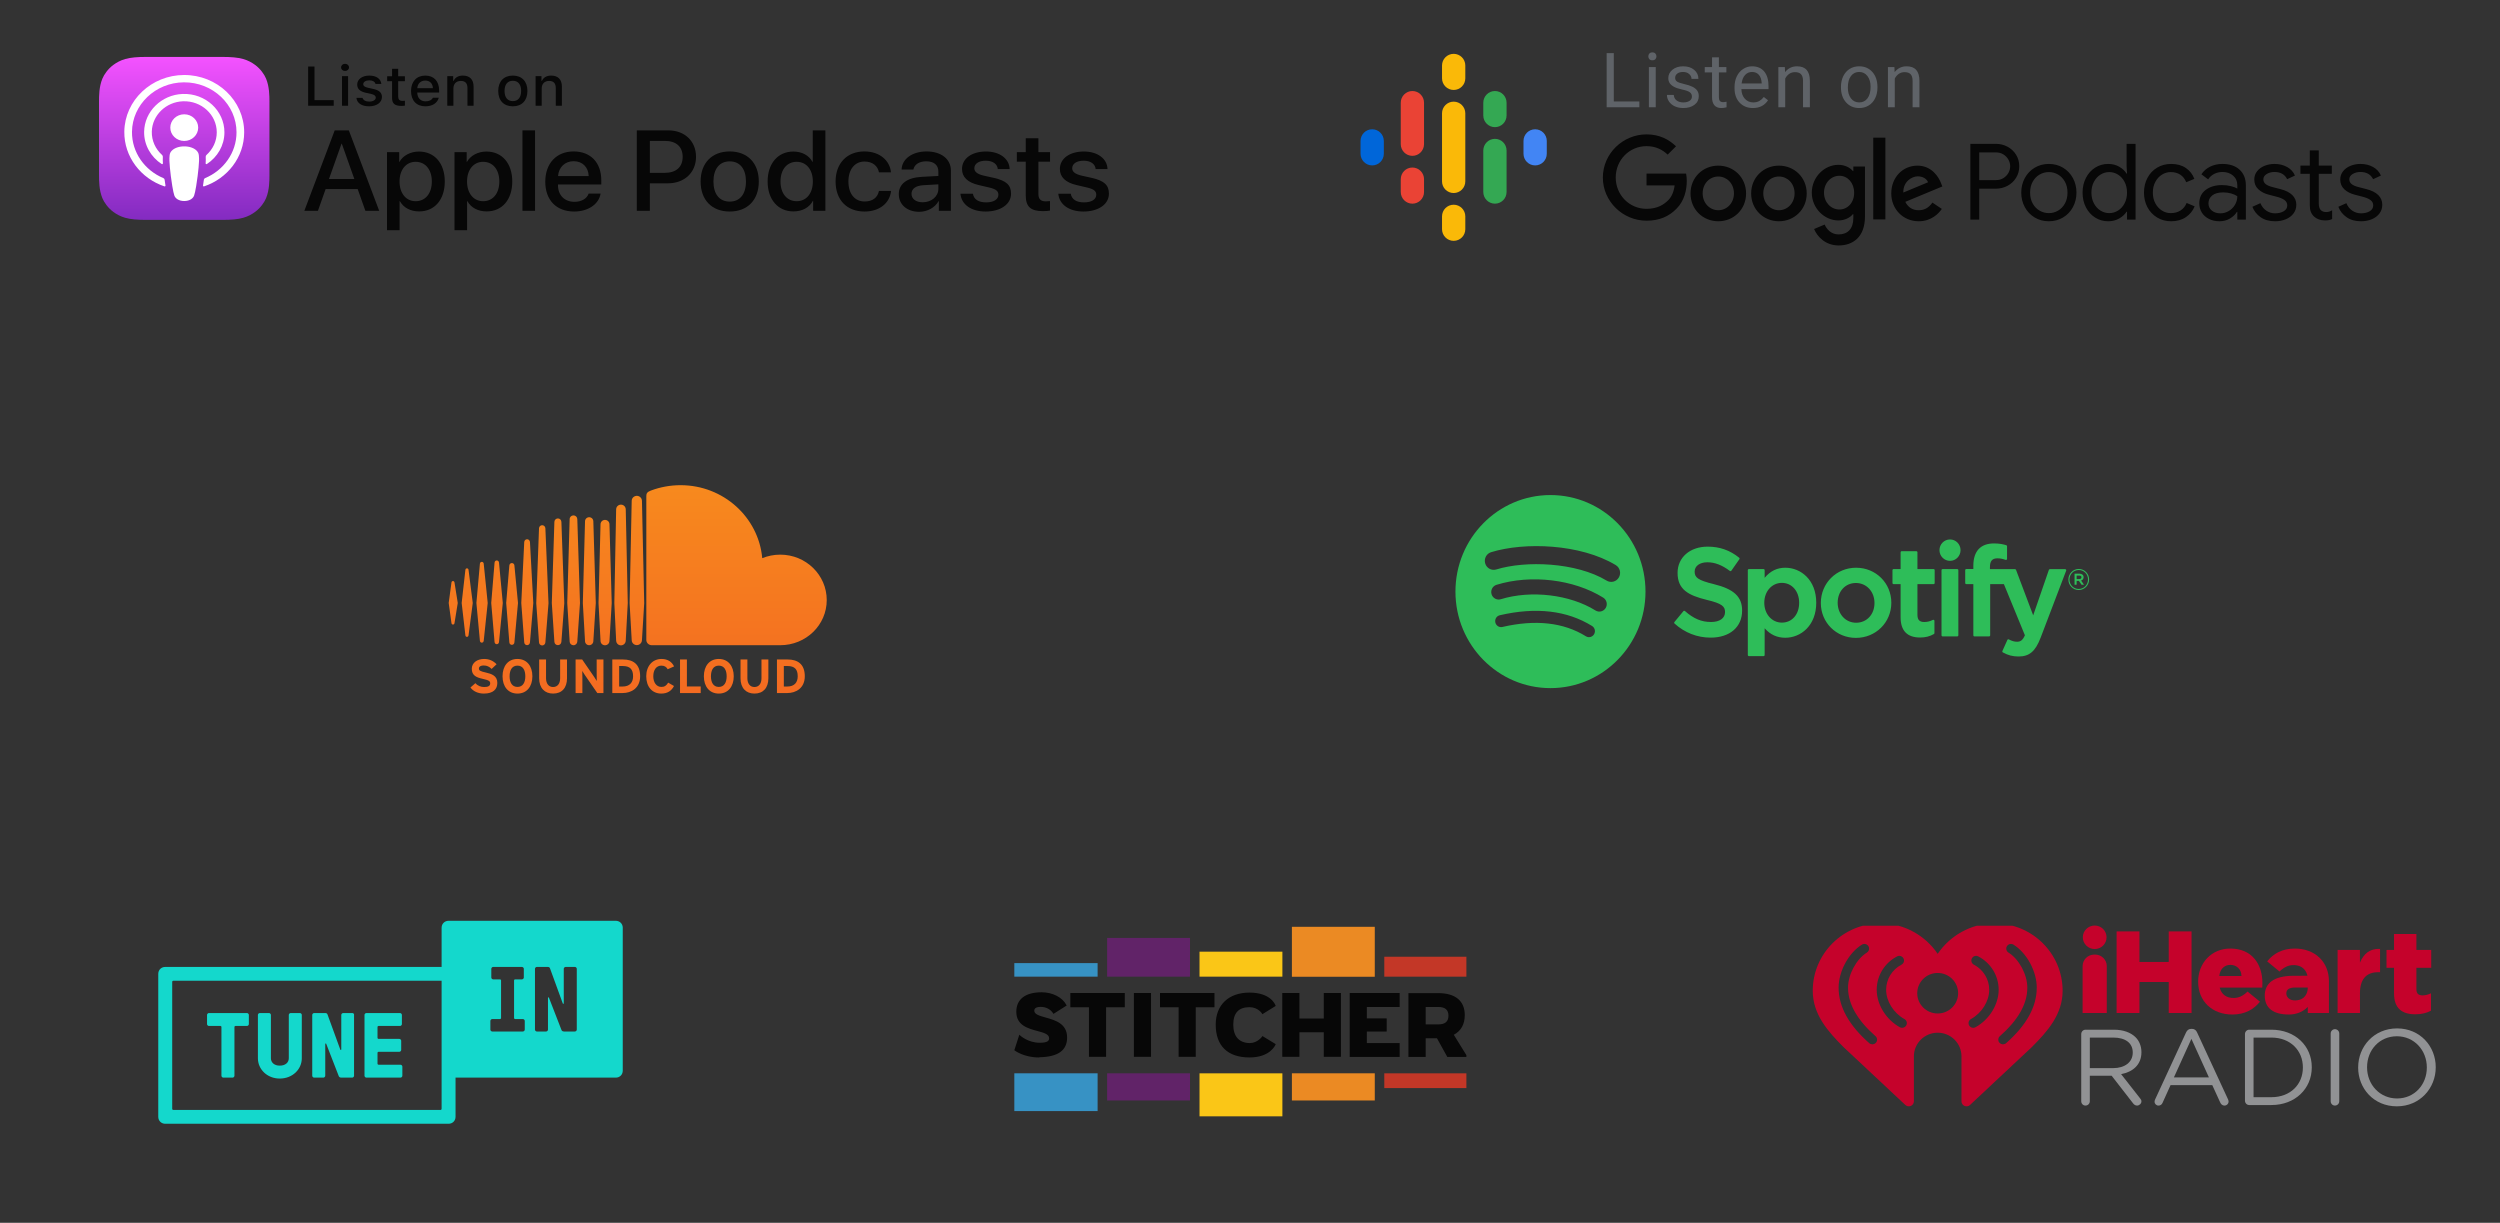 <svg xmlns="http://www.w3.org/2000/svg" width="505" height="247" viewBox="0 0 505 247" fill="none"><rect x="0" y="0" width="505" height="247" fill="#333333" stroke="none"/><g clip-path="url(#clip0_1211_182033)"><path d="M67.411 21.36H62.245V13.44H63.53V20.229H67.411V21.36Z" fill="black" fill-opacity="0.87"></path><path d="M68.901 13.615C68.901 13.204 69.24 12.891 69.698 12.891C70.158 12.891 70.498 13.204 70.498 13.615C70.498 14.021 70.158 14.334 69.698 14.334C69.24 14.334 68.901 14.021 68.901 13.615ZM69.085 15.383H70.313V21.361H69.085V15.383Z" fill="black" fill-opacity="0.87"></path><path d="M74.585 15.268C75.992 15.268 76.911 15.893 77.031 16.948H75.849C75.734 16.508 75.286 16.228 74.585 16.228C73.897 16.228 73.374 16.541 73.374 17.008C73.374 17.364 73.689 17.589 74.367 17.737L75.406 17.968C76.594 18.232 77.151 18.72 77.151 19.598C77.151 20.724 76.054 21.475 74.562 21.475C73.075 21.475 72.105 20.834 71.997 19.773H73.23C73.385 20.235 73.844 20.521 74.591 20.521C75.361 20.521 75.906 20.191 75.906 19.713C75.906 19.357 75.613 19.126 74.987 18.984L73.896 18.742C72.707 18.473 72.157 17.962 72.157 17.073C72.157 16.014 73.172 15.268 74.585 15.268Z" fill="black" fill-opacity="0.87"></path><path d="M80.433 13.896V15.41H81.788V16.404H80.433V19.478C80.433 20.104 80.703 20.379 81.316 20.379C81.506 20.379 81.615 20.368 81.788 20.352V21.334C81.586 21.367 81.356 21.394 81.116 21.394C79.743 21.394 79.198 20.933 79.198 19.781V16.404H78.206V15.41H79.198V13.896H80.433Z" fill="black" fill-opacity="0.87"></path><path d="M88.629 19.747C88.347 20.817 87.349 21.475 85.919 21.475C84.127 21.475 83.03 20.301 83.03 18.391C83.03 16.48 84.15 15.268 85.912 15.268C87.652 15.268 88.703 16.403 88.703 18.281V18.693H84.287V18.759C84.328 19.807 84.965 20.471 85.952 20.471C86.699 20.471 87.21 20.213 87.439 19.747H88.629V19.747ZM84.287 17.82H87.446C87.417 16.881 86.819 16.272 85.907 16.272C84.994 16.272 84.357 16.886 84.287 17.82Z" fill="black" fill-opacity="0.87"></path><path d="M90.352 15.383H91.541V16.332H91.633C91.937 15.668 92.557 15.268 93.499 15.268C94.893 15.268 95.663 16.069 95.663 17.49V21.36H94.428V17.787C94.428 16.826 93.993 16.348 93.079 16.348C92.166 16.348 91.587 16.931 91.587 17.863V21.36H90.352V15.383H90.352Z" fill="black" fill-opacity="0.87"></path><path d="M100.643 18.368C100.643 16.442 101.768 15.268 103.594 15.268C105.414 15.268 106.539 16.442 106.539 18.368C106.539 20.306 105.419 21.475 103.594 21.475C101.763 21.475 100.643 20.306 100.643 18.368ZM105.271 18.368C105.271 17.073 104.662 16.315 103.595 16.315C102.52 16.315 101.918 17.073 101.918 18.368C101.918 19.675 102.52 20.427 103.595 20.427C104.662 20.427 105.271 19.67 105.271 18.368Z" fill="black" fill-opacity="0.87"></path><path d="M108.189 15.383H109.379V16.332H109.471C109.774 15.668 110.394 15.268 111.336 15.268C112.731 15.268 113.5 16.069 113.5 17.49V21.36H112.266V17.787C112.266 16.826 111.83 16.348 110.916 16.348C110.004 16.348 109.424 16.931 109.424 17.863V21.36H108.189V15.383Z" fill="black" fill-opacity="0.87"></path><path d="M72.253 38.19H65.777L64.222 42.581H61.479L67.613 26.336H70.463L76.597 42.581H73.807L72.253 38.19ZM66.448 36.164H71.581L69.051 29.038H68.98L66.448 36.164Z" fill="black" fill-opacity="0.87"></path><path d="M89.844 36.66C89.844 40.34 87.784 42.705 84.675 42.705C82.91 42.705 81.508 41.95 80.778 40.633H80.719V46.499H78.176V30.737H80.637V32.707H80.684C81.391 31.436 82.898 30.613 84.628 30.613C87.772 30.613 89.844 32.989 89.844 36.66ZM87.231 36.66C87.231 34.262 85.935 32.685 83.957 32.685C82.015 32.685 80.708 34.295 80.708 36.66C80.708 39.046 82.015 40.644 83.957 40.644C85.935 40.644 87.231 39.079 87.231 36.66Z" fill="black" fill-opacity="0.87"></path><path d="M103.478 36.66C103.478 40.34 101.418 42.705 98.309 42.705C96.544 42.705 95.142 41.95 94.412 40.633H94.353V46.499H91.81V30.737H94.271V32.707H94.318C95.025 31.436 96.532 30.613 98.262 30.613C101.406 30.613 103.478 32.989 103.478 36.66ZM100.865 36.66C100.865 34.262 99.569 32.685 97.591 32.685C95.649 32.685 94.342 34.295 94.342 36.66C94.342 39.046 95.649 40.644 97.591 40.644C99.569 40.644 100.865 39.079 100.865 36.66Z" fill="black" fill-opacity="0.87"></path><path d="M105.537 26.336H108.081V42.581H105.537V26.336Z" fill="black" fill-opacity="0.87"></path><path d="M121.319 39.103C120.977 41.253 118.787 42.728 115.986 42.728C112.382 42.728 110.146 40.42 110.146 36.716C110.146 33.001 112.394 30.592 115.879 30.592C119.306 30.592 121.461 32.843 121.461 36.434V37.267H112.712V37.414C112.712 39.44 114.043 40.769 116.044 40.769C117.457 40.769 118.564 40.127 118.905 39.103H121.319V39.103ZM112.724 35.568H118.917C118.858 33.755 117.645 32.562 115.879 32.562C114.125 32.562 112.854 33.778 112.724 35.568Z" fill="black" fill-opacity="0.87"></path><path d="M135.003 26.336C138.299 26.336 140.596 28.509 140.596 31.672C140.596 34.847 138.253 37.03 134.921 37.03H131.27V42.581H128.633V26.336H135.003ZM131.27 34.914H134.296C136.592 34.914 137.899 33.731 137.899 31.684C137.899 29.634 136.592 28.463 134.309 28.463H131.27V34.914Z" fill="black" fill-opacity="0.87"></path><path d="M141.525 36.66C141.525 32.934 143.82 30.592 147.4 30.592C150.991 30.592 153.276 32.933 153.276 36.66C153.276 40.397 151.003 42.728 147.4 42.728C143.798 42.728 141.525 40.397 141.525 36.66ZM150.685 36.66C150.685 34.104 149.46 32.595 147.4 32.595C145.339 32.595 144.114 34.115 144.114 36.66C144.114 39.227 145.339 40.724 147.4 40.724C149.46 40.724 150.685 39.227 150.685 36.66Z" fill="black" fill-opacity="0.87"></path><path d="M155.061 36.66C155.061 33.001 157.168 30.613 160.241 30.613C162.019 30.613 163.421 31.401 164.126 32.707H164.175V26.336H166.729V42.581H164.256V40.566H164.209C163.48 41.917 162.066 42.705 160.265 42.705C157.168 42.705 155.061 40.318 155.061 36.66ZM157.662 36.66C157.662 39.091 158.958 40.644 160.936 40.644C162.891 40.644 164.197 39.068 164.197 36.66C164.197 34.272 162.891 32.685 160.936 32.685C158.958 32.685 157.662 34.25 157.662 36.66Z" fill="black" fill-opacity="0.87"></path><path d="M177.549 34.813C177.325 33.563 176.301 32.629 174.629 32.629C172.675 32.629 171.378 34.194 171.378 36.66C171.378 39.182 172.687 40.701 174.652 40.701C176.23 40.701 177.267 39.947 177.549 38.574H179.998C179.716 41.061 177.631 42.728 174.629 42.728C171.097 42.728 168.789 40.42 168.789 36.66C168.789 32.978 171.096 30.592 174.605 30.592C177.784 30.592 179.762 32.505 179.975 34.813H177.549V34.813Z" fill="black" fill-opacity="0.87"></path><path d="M181.556 39.215C181.556 37.144 183.216 35.894 186.159 35.725L189.55 35.545V34.644C189.55 33.327 188.644 32.584 187.102 32.584C185.689 32.584 184.7 33.226 184.5 34.251H182.121C182.192 32.111 184.275 30.592 187.172 30.592C190.127 30.592 192.082 32.134 192.082 34.464V42.581H189.645V40.633H189.586C188.867 41.95 187.302 42.784 185.677 42.784C183.252 42.785 181.556 41.344 181.556 39.215ZM189.55 38.146V37.234L186.501 37.414C184.982 37.505 184.123 38.134 184.123 39.147C184.123 40.184 185.018 40.859 186.383 40.859C188.162 40.859 189.55 39.688 189.55 38.146Z" fill="black" fill-opacity="0.87"></path><path d="M199.179 30.604C201.924 30.604 203.889 32.055 203.948 34.149H201.557C201.452 33.102 200.522 32.461 199.108 32.461C197.731 32.461 196.813 33.068 196.813 33.992C196.813 34.701 197.425 35.173 198.709 35.477L200.793 35.94C203.289 36.513 204.231 37.391 204.231 39.126C204.231 41.264 202.112 42.728 199.086 42.728C196.165 42.728 194.2 41.297 194.011 39.136H196.53C196.707 40.273 197.66 40.881 199.203 40.881C200.722 40.881 201.676 40.284 201.676 39.339C201.676 38.607 201.205 38.214 199.91 37.898L197.696 37.381C195.458 36.862 194.328 35.77 194.328 34.127C194.328 32.033 196.295 30.604 199.179 30.604Z" fill="black" fill-opacity="0.87"></path><path d="M209.756 27.934V30.737H212.111V32.662H209.756V39.191C209.756 40.206 210.227 40.678 211.263 40.678C211.522 40.678 211.935 40.644 212.099 40.622V42.536C211.817 42.603 211.252 42.648 210.687 42.648C208.179 42.648 207.201 41.748 207.201 39.451V32.662H205.4V30.736H207.201V27.934H209.756V27.934Z" fill="black" fill-opacity="0.87"></path><path d="M218.948 30.604C221.692 30.604 223.658 32.055 223.716 34.149H221.326C221.221 33.102 220.291 32.461 218.877 32.461C217.5 32.461 216.582 33.068 216.582 33.992C216.582 34.701 217.194 35.173 218.478 35.477L220.562 35.94C223.058 36.513 224 37.391 224 39.126C224 41.264 221.881 42.728 218.854 42.728C215.934 42.728 213.968 41.297 213.78 39.136H216.298C216.476 40.273 217.429 40.881 218.972 40.881C220.491 40.881 221.445 40.284 221.445 39.339C221.445 38.607 220.973 38.214 219.679 37.898L217.465 37.381C215.227 36.862 214.096 35.77 214.096 34.127C214.096 32.033 216.063 30.604 218.948 30.604Z" fill="black" fill-opacity="0.87"></path><path fill-rule="evenodd" clip-rule="evenodd" d="M53.746 40.031C53.412 40.844 52.639 41.988 51.544 42.795C50.912 43.26 50.157 43.705 49.12 43.999C48.015 44.312 46.654 44.418 44.96 44.418H29.468C27.773 44.418 26.412 44.312 25.307 43.999C24.27 43.705 23.515 43.26 22.883 42.795C21.788 41.988 21.015 40.844 20.681 40.031C20.007 38.394 20 36.535 20 35.365V20.552C20 19.382 20.007 17.524 20.681 15.887C21.016 15.074 21.788 13.929 22.883 13.123C23.515 12.658 24.27 12.213 25.307 11.919C26.412 11.606 27.773 11.5 29.468 11.5H44.96C46.654 11.5 48.015 11.606 49.121 11.919C50.157 12.213 50.912 12.658 51.544 13.123C52.639 13.93 53.412 15.074 53.746 15.887C54.42 17.524 54.427 19.382 54.427 20.552V35.365C54.427 36.535 54.42 38.394 53.746 40.031Z" fill="url(#paint0_linear_1211_182033)"></path><path d="M39.71 30.421C39.194 29.9 38.286 29.566 37.215 29.566C36.144 29.566 35.236 29.9 34.72 30.421C34.45 30.693 34.308 30.971 34.263 31.369C34.176 32.138 34.225 32.8 34.319 33.859C34.409 34.868 34.579 36.213 34.802 37.583C34.96 38.558 35.089 39.084 35.206 39.462C35.396 40.072 36.105 40.606 37.215 40.606C38.325 40.606 39.035 40.072 39.224 39.462C39.342 39.085 39.47 38.558 39.628 37.583C39.851 36.213 40.021 34.868 40.111 33.859C40.205 32.8 40.254 32.138 40.167 31.369C40.123 30.971 39.98 30.693 39.71 30.421ZM34.4 25.78C34.4 27.268 35.662 28.474 37.218 28.474C38.774 28.474 40.035 27.268 40.035 25.78C40.035 24.292 38.774 23.086 37.218 23.086C35.662 23.086 34.4 24.292 34.4 25.78ZM37.183 15.149C30.593 15.166 25.194 20.278 25.112 26.578C25.046 31.682 28.453 36.047 33.211 37.648C33.327 37.686 33.444 37.595 33.426 37.479C33.363 37.083 33.305 36.684 33.25 36.293C33.231 36.154 33.139 36.035 33.005 35.979C29.245 34.408 26.619 30.802 26.661 26.625C26.716 21.143 31.398 16.674 37.131 16.63C42.992 16.585 47.775 21.13 47.775 26.724C47.775 30.859 45.161 34.421 41.429 35.98C41.296 36.035 41.204 36.155 41.185 36.293C41.131 36.685 41.072 37.083 41.01 37.479C40.992 37.594 41.109 37.686 41.224 37.647C45.937 36.062 49.324 31.765 49.324 26.724C49.325 20.33 43.874 15.13 37.183 15.149ZM36.964 20.459C40.7 20.321 43.785 23.186 43.785 26.728C43.785 28.529 42.987 30.155 41.711 31.3C41.603 31.397 41.545 31.535 41.553 31.677C41.579 32.108 41.569 32.526 41.539 32.999C41.531 33.125 41.679 33.205 41.788 33.134C43.927 31.737 45.334 29.387 45.334 26.728C45.334 22.35 41.52 18.808 36.903 18.979C32.612 19.138 29.169 22.521 29.114 26.627C29.078 29.327 30.493 31.719 32.66 33.135C32.769 33.206 32.916 33.125 32.908 32.999C32.878 32.526 32.869 32.108 32.894 31.677C32.902 31.535 32.844 31.398 32.736 31.301C31.421 30.12 30.613 28.428 30.665 26.56C30.755 23.272 33.527 20.587 36.964 20.459Z" fill="white"></path></g><path d="M277.181 26.115C275.882 26.115 274.83 27.171 274.83 28.476V31.052C274.83 32.357 275.882 33.413 277.181 33.413C278.481 33.413 279.533 32.357 279.533 31.052V28.476C279.533 27.171 278.481 26.115 277.181 26.115Z" fill="#0066D9"></path><path d="M310.099 26.115C308.799 26.115 307.748 27.171 307.748 28.476V31.052C307.748 32.357 308.799 33.413 310.099 33.413C311.398 33.413 312.45 32.357 312.45 31.052V28.476C312.45 27.171 311.398 26.115 310.099 26.115Z" fill="#4285F4"></path><path d="M285.304 33.842C284.004 33.842 282.953 34.898 282.953 36.203V38.779C282.953 40.084 284.004 41.139 285.304 41.139C286.603 41.139 287.655 40.084 287.655 38.779V36.203C287.655 34.898 286.603 33.842 285.304 33.842Z" fill="#EA4335"></path><path d="M285.304 18.387C284.004 18.387 282.953 19.443 282.953 20.748V29.172H282.955C282.985 30.451 284.024 31.48 285.304 31.48C286.584 31.48 287.623 30.451 287.653 29.172H287.655V20.748C287.655 19.443 286.603 18.387 285.304 18.387Z" fill="#EA4335"></path><path d="M301.976 18.387C300.677 18.387 299.625 19.443 299.625 20.748V23.323C299.625 24.628 300.677 25.684 301.976 25.684C303.276 25.684 304.327 24.628 304.327 23.323V20.748C304.327 19.443 303.276 18.387 301.976 18.387Z" fill="#34A853"></path><path d="M293.64 10.875C292.341 10.875 291.289 11.931 291.289 13.236V15.812C291.289 17.117 292.341 18.173 293.64 18.173C294.94 18.173 295.992 17.117 295.992 15.812V13.236C295.992 11.931 294.94 10.875 293.64 10.875Z" fill="#FAB908"></path><path d="M293.64 41.353C292.341 41.353 291.289 42.41 291.289 43.715V46.29C291.289 47.595 292.341 48.651 293.64 48.651C294.94 48.651 295.992 47.595 295.992 46.29V43.715C295.992 42.41 294.94 41.353 293.64 41.353Z" fill="#FAB908"></path><path d="M301.976 28.047C300.677 28.047 299.625 29.103 299.625 30.408V38.779C299.625 40.084 300.677 41.14 301.976 41.14C303.276 41.14 304.327 40.084 304.327 38.779V30.408C304.327 29.103 303.276 28.047 301.976 28.047Z" fill="#34A853"></path><path d="M295.992 22.894C295.992 21.589 294.94 20.533 293.64 20.533C292.341 20.533 291.289 21.589 291.289 22.894V28.619V30.909V36.631C291.289 37.936 292.341 38.992 293.64 38.992C294.94 38.992 295.992 37.936 295.992 36.631V30.907V28.619V22.894Z" fill="#FAB908"></path><path d="M399.803 44.355V38.115H403.144C403.995 38.115 404.783 37.923 405.506 37.538C406.23 37.153 406.808 36.615 407.241 35.925C407.673 35.234 407.89 34.454 407.89 33.585C407.89 32.716 407.673 31.936 407.241 31.245C406.808 30.554 406.23 30.016 405.506 29.632C404.783 29.247 403.995 29.055 403.144 29.055H398.016V44.355H399.803ZM403.187 36.384H399.803V30.785H403.187C403.754 30.785 404.254 30.921 404.687 31.192C405.12 31.462 405.457 31.811 405.698 32.239C405.939 32.666 406.059 33.115 406.059 33.585C406.059 34.055 405.939 34.504 405.698 34.931C405.457 35.358 405.12 35.707 404.687 35.978C404.254 36.249 403.754 36.384 403.187 36.384ZM413.869 44.696C414.933 44.696 415.891 44.44 416.742 43.927C417.593 43.414 418.256 42.716 418.732 41.833C419.207 40.95 419.445 39.974 419.445 38.906C419.445 37.837 419.207 36.861 418.732 35.978C418.256 35.095 417.593 34.397 416.742 33.884C415.891 33.371 414.933 33.115 413.869 33.115C412.805 33.115 411.848 33.371 410.996 33.884C410.145 34.397 409.482 35.095 409.007 35.978C408.531 36.861 408.294 37.837 408.294 38.906C408.294 39.974 408.531 40.95 409.007 41.833C409.482 42.716 410.145 43.414 410.996 43.927C411.848 44.44 412.805 44.696 413.869 44.696ZM413.869 43.051C413.202 43.051 412.578 42.884 411.997 42.549C411.415 42.214 410.95 41.733 410.603 41.106C410.255 40.48 410.081 39.746 410.081 38.906C410.081 38.065 410.255 37.331 410.603 36.705C410.95 36.078 411.415 35.597 411.997 35.262C412.578 34.927 413.202 34.76 413.869 34.76C414.536 34.76 415.157 34.927 415.731 35.262C416.306 35.597 416.767 36.078 417.114 36.705C417.462 37.331 417.636 38.065 417.636 38.906C417.636 39.746 417.462 40.48 417.114 41.106C416.767 41.733 416.306 42.214 415.731 42.549C415.157 42.884 414.536 43.051 413.869 43.051ZM425.85 44.696C426.687 44.696 427.432 44.508 428.084 44.13C428.737 43.753 429.233 43.293 429.574 42.752H429.659V44.355H431.383V29.055H429.574V33.563L429.659 35.081H429.574C429.233 34.525 428.737 34.059 428.084 33.681C427.432 33.303 426.687 33.115 425.85 33.115C424.885 33.115 424.009 33.364 423.222 33.863C422.434 34.361 421.814 35.052 421.36 35.935C420.906 36.819 420.679 37.809 420.679 38.906C420.679 40.017 420.906 41.01 421.36 41.886C421.814 42.763 422.434 43.45 423.222 43.949C424.009 44.447 424.885 44.696 425.85 44.696ZM426.063 43.051C425.438 43.051 424.85 42.88 424.296 42.538C423.743 42.196 423.3 41.708 422.966 41.074C422.633 40.441 422.466 39.718 422.466 38.906C422.466 38.093 422.633 37.371 422.966 36.737C423.3 36.103 423.743 35.615 424.296 35.273C424.85 34.931 425.438 34.76 426.063 34.76C426.701 34.76 427.293 34.931 427.84 35.273C428.386 35.615 428.826 36.099 429.159 36.726C429.492 37.353 429.659 38.079 429.659 38.906C429.659 39.732 429.492 40.458 429.159 41.085C428.826 41.712 428.386 42.196 427.84 42.538C427.293 42.88 426.701 43.051 426.063 43.051ZM438.575 44.696C439.739 44.696 440.728 44.419 441.544 43.863C442.36 43.307 442.952 42.581 443.321 41.683L441.703 41C441.434 41.655 441.023 42.161 440.469 42.517C439.916 42.873 439.256 43.051 438.49 43.051C437.852 43.051 437.256 42.877 436.703 42.528C436.149 42.178 435.706 41.691 435.373 41.064C435.039 40.437 434.873 39.718 434.873 38.906C434.873 38.093 435.039 37.374 435.373 36.747C435.706 36.12 436.149 35.633 436.703 35.284C437.256 34.935 437.852 34.76 438.49 34.76C439.242 34.76 439.884 34.935 440.416 35.284C440.948 35.633 441.349 36.142 441.618 36.811L443.257 36.128C442.916 35.216 442.345 34.486 441.544 33.937C440.742 33.389 439.753 33.115 438.575 33.115C437.525 33.115 436.582 33.364 435.745 33.863C434.908 34.361 434.255 35.052 433.787 35.935C433.319 36.819 433.085 37.809 433.085 38.906C433.085 40.002 433.319 40.989 433.787 41.865C434.255 42.741 434.908 43.432 435.745 43.938C436.582 44.444 437.525 44.696 438.575 44.696ZM448.343 44.696C449.123 44.696 449.825 44.511 450.45 44.141C451.074 43.77 451.542 43.322 451.854 42.795H451.939V44.355H453.663V37.453C453.663 36.113 453.241 35.056 452.397 34.279C451.553 33.503 450.393 33.115 448.917 33.115C448.009 33.115 447.183 33.3 446.438 33.67C445.693 34.041 445.108 34.553 444.683 35.209L446.045 36.234C446.343 35.764 446.747 35.398 447.258 35.134C447.768 34.87 448.329 34.739 448.939 34.739C449.804 34.739 450.52 34.984 451.088 35.476C451.655 35.967 451.939 36.619 451.939 37.431V38.093C451.641 37.908 451.212 37.745 450.652 37.602C450.091 37.46 449.485 37.388 448.832 37.388C447.513 37.388 446.421 37.712 445.555 38.361C444.69 39.009 444.257 39.91 444.257 41.064C444.257 41.762 444.427 42.385 444.768 42.934C445.108 43.482 445.591 43.913 446.215 44.226C446.839 44.54 447.548 44.696 448.343 44.696ZM448.513 43.094C447.818 43.094 447.243 42.908 446.789 42.538C446.335 42.168 446.108 41.683 446.108 41.085C446.108 40.43 446.36 39.896 446.864 39.483C447.367 39.069 448.116 38.863 449.109 38.863C449.662 38.863 450.187 38.934 450.684 39.077C451.18 39.219 451.599 39.404 451.939 39.632C451.939 40.259 451.783 40.836 451.471 41.363C451.159 41.89 450.74 42.31 450.215 42.624C449.691 42.937 449.123 43.094 448.513 43.094ZM459.557 44.696C460.352 44.696 461.075 44.561 461.728 44.29C462.381 44.02 462.898 43.632 463.281 43.126C463.664 42.62 463.856 42.032 463.856 41.363C463.856 40.594 463.586 39.942 463.047 39.408C462.508 38.873 461.707 38.471 460.643 38.2L459.068 37.794C458.444 37.638 457.976 37.435 457.663 37.185C457.351 36.936 457.195 36.612 457.195 36.213C457.195 35.786 457.419 35.433 457.866 35.155C458.313 34.878 458.834 34.739 459.43 34.739C460.664 34.739 461.522 35.223 462.005 36.192L463.579 35.465C463.267 34.724 462.739 34.148 461.994 33.734C461.249 33.321 460.401 33.115 459.451 33.115C458.727 33.115 458.054 33.243 457.429 33.499C456.805 33.756 456.305 34.123 455.929 34.6C455.553 35.077 455.365 35.629 455.365 36.256C455.365 37.068 455.642 37.73 456.195 38.243C456.748 38.756 457.458 39.119 458.323 39.333L459.643 39.675C460.465 39.874 461.068 40.113 461.451 40.391C461.834 40.668 462.026 41.035 462.026 41.491C462.026 42.004 461.785 42.399 461.302 42.677C460.82 42.955 460.238 43.094 459.557 43.094C458.919 43.094 458.334 42.916 457.802 42.559C457.27 42.203 456.869 41.698 456.599 41.042L454.982 41.769C455.308 42.624 455.862 43.325 456.642 43.874C457.422 44.422 458.394 44.696 459.557 44.696ZM469.602 44.525C469.942 44.525 470.222 44.504 470.442 44.461C470.662 44.419 470.878 44.347 471.091 44.248V42.474C470.708 42.716 470.311 42.837 469.899 42.837C469.389 42.837 468.999 42.681 468.729 42.367C468.502 42.082 468.389 41.641 468.389 41.042V35.102H471.027V33.457H468.389V30.38H466.58V33.457H464.686V35.102H466.58V41.491C466.58 42.004 466.651 42.438 466.793 42.795C466.934 43.151 467.147 43.464 467.431 43.735C467.686 43.977 468.002 44.169 468.378 44.312C468.754 44.454 469.162 44.525 469.602 44.525ZM476.922 44.696C477.716 44.696 478.44 44.561 479.092 44.29C479.745 44.02 480.263 43.632 480.646 43.126C481.029 42.62 481.22 42.032 481.22 41.363C481.22 40.594 480.951 39.942 480.412 39.408C479.873 38.873 479.071 38.471 478.007 38.2L476.432 37.794C475.808 37.638 475.34 37.435 475.028 37.185C474.716 36.936 474.56 36.612 474.56 36.213C474.56 35.786 474.783 35.433 475.23 35.155C475.677 34.878 476.198 34.739 476.794 34.739C478.028 34.739 478.887 35.223 479.369 36.192L480.944 35.465C480.632 34.724 480.103 34.148 479.358 33.734C478.614 33.321 477.766 33.115 476.815 33.115C476.092 33.115 475.418 33.243 474.794 33.499C474.17 33.756 473.67 34.123 473.294 34.6C472.918 35.077 472.73 35.629 472.73 36.256C472.73 37.068 473.006 37.73 473.56 38.243C474.113 38.756 474.822 39.119 475.688 39.333L477.007 39.675C477.83 39.874 478.433 40.113 478.816 40.391C479.199 40.668 479.39 41.035 479.39 41.491C479.39 42.004 479.149 42.399 478.667 42.677C478.184 42.955 477.603 43.094 476.922 43.094C476.283 43.094 475.698 42.916 475.166 42.559C474.634 42.203 474.234 41.698 473.964 41.042L472.347 41.769C472.673 42.624 473.226 43.325 474.007 43.874C474.787 44.422 475.759 44.696 476.922 44.696Z" fill="black" fill-opacity="0.87"></path><path d="M371.345 33.294C372.685 33.294 373.745 33.892 374.291 34.557H374.374V33.643H376.724V43.731C376.724 47.886 374.291 49.581 371.411 49.581C368.697 49.581 367.058 47.753 366.446 46.257L368.581 45.36C368.961 46.274 369.888 47.354 371.394 47.354C373.232 47.354 374.374 46.208 374.374 44.064V43.249H374.291C373.745 43.931 372.685 44.529 371.345 44.529C368.548 44.529 365.982 42.069 365.982 38.928C365.982 35.754 368.548 33.294 371.345 33.294ZM347.097 33.46C350.192 33.46 352.708 35.82 352.708 39.078C352.708 42.319 350.192 44.695 347.097 44.695C344.002 44.695 341.487 42.319 341.487 39.078C341.487 35.82 344.002 33.46 347.097 33.46ZM359.345 33.46C362.44 33.46 364.956 35.82 364.956 39.078C364.956 42.319 362.44 44.695 359.345 44.695C356.25 44.695 353.734 42.319 353.734 39.078C353.734 35.82 356.25 33.46 359.345 33.46ZM387.317 33.46C390.213 33.46 391.636 35.77 392.1 37.033L392.348 37.665L384.867 40.773C385.446 41.886 386.324 42.468 387.581 42.468C388.839 42.468 389.7 41.853 390.345 40.922L392.249 42.202C391.62 43.116 390.147 44.695 387.581 44.695C384.404 44.695 382.037 42.219 382.037 39.078C382.037 35.737 384.437 33.46 387.317 33.46ZM332.599 27.145C335.247 27.145 337.134 28.192 338.557 29.554L336.869 31.233C335.859 30.269 334.485 29.521 332.599 29.521C329.106 29.521 326.375 32.347 326.375 35.853C326.375 39.36 329.106 42.185 332.599 42.185C334.866 42.185 336.157 41.271 336.985 40.44C337.663 39.759 338.11 38.779 338.276 37.449H332.599V35.072H340.593C340.676 35.504 340.725 36.003 340.725 36.568C340.725 38.363 340.245 40.573 338.673 42.136C337.134 43.731 335.181 44.579 332.599 44.579C327.799 44.579 323.777 40.673 323.777 35.87C323.777 31.05 327.799 27.145 332.599 27.145ZM380.845 27.809V44.313H378.396V27.809H380.845ZM347.097 35.654C345.393 35.654 343.936 37.033 343.936 39.061C343.936 41.072 345.409 42.468 347.097 42.468C348.786 42.468 350.259 41.072 350.259 39.061C350.259 37.033 348.786 35.654 347.097 35.654ZM359.345 35.654C357.64 35.654 356.184 37.033 356.184 39.061C356.184 41.072 357.657 42.468 359.345 42.468C361.033 42.468 362.506 41.072 362.506 39.061C362.506 37.033 361.05 35.654 359.345 35.654ZM371.56 35.504C369.872 35.504 368.448 36.95 368.448 38.928C368.448 40.889 369.872 42.319 371.56 42.319C373.232 42.319 374.556 40.906 374.539 38.928C374.539 36.95 373.232 35.504 371.56 35.504ZM387.399 35.621C386.141 35.621 384.404 36.734 384.47 38.895L389.468 36.817C389.203 36.103 388.376 35.621 387.399 35.621Z" fill="black" fill-opacity="0.87"></path><path d="M331.15 21.672V20.493H325.988V10.734H324.544V21.672H331.15ZM333.778 12.177C334.047 12.177 334.252 12.101 334.391 11.951C334.531 11.801 334.601 11.613 334.601 11.388C334.601 11.162 334.531 10.972 334.391 10.817C334.252 10.662 334.047 10.584 333.778 10.584C333.508 10.584 333.305 10.662 333.168 10.817C333.031 10.972 332.962 11.162 332.962 11.388C332.962 11.613 333.031 11.801 333.168 11.951C333.305 12.101 333.508 12.177 333.778 12.177ZM334.459 21.672V13.544H333.075V21.672H334.459ZM340.034 21.822C340.956 21.822 341.707 21.603 342.285 21.165C342.864 20.727 343.153 20.145 343.153 19.419C343.153 18.983 343.05 18.613 342.843 18.31C342.636 18.007 342.318 17.748 341.889 17.533C341.46 17.317 340.9 17.132 340.209 16.977C339.519 16.822 339.041 16.659 338.777 16.489C338.512 16.318 338.38 16.066 338.38 15.73C338.38 15.374 338.522 15.086 338.807 14.866C339.091 14.646 339.485 14.536 339.989 14.536C340.477 14.536 340.883 14.673 341.204 14.949C341.526 15.224 341.687 15.552 341.687 15.933H343.078C343.078 15.192 342.793 14.583 342.222 14.107C341.651 13.632 340.906 13.394 339.989 13.394C339.116 13.394 338.399 13.624 337.838 14.085C337.277 14.546 336.996 15.109 336.996 15.775C336.996 16.176 337.095 16.521 337.292 16.812C337.489 17.102 337.793 17.353 338.204 17.563C338.616 17.773 339.172 17.954 339.873 18.104C340.574 18.254 341.065 18.433 341.347 18.641C341.628 18.849 341.769 19.14 341.769 19.516C341.769 19.872 341.611 20.156 341.294 20.369C340.977 20.582 340.557 20.688 340.034 20.688C339.465 20.688 339.007 20.552 338.661 20.279C338.314 20.006 338.128 19.636 338.103 19.171H336.719C336.719 19.651 336.86 20.098 337.142 20.512C337.424 20.925 337.814 21.247 338.313 21.477C338.812 21.707 339.385 21.822 340.034 21.822ZM347.703 21.822C348.048 21.822 348.402 21.772 348.766 21.672V20.545C348.486 20.605 348.267 20.636 348.107 20.636C347.783 20.636 347.554 20.554 347.419 20.391C347.284 20.229 347.217 19.984 347.217 19.659V14.618H348.728V13.544H347.217V11.576H345.833V13.544H344.359V14.618H345.833V19.659C345.833 20.35 345.99 20.883 346.304 21.259C346.619 21.635 347.085 21.822 347.703 21.822ZM354.086 21.822C355.443 21.822 356.46 21.299 357.139 20.252L356.293 19.591C356.039 19.922 355.742 20.187 355.403 20.388C355.064 20.588 354.65 20.688 354.161 20.688C353.473 20.688 352.906 20.441 352.459 19.948C352.013 19.455 351.78 18.808 351.76 18.006H357.243V17.428C357.243 16.131 356.952 15.134 356.368 14.438C355.785 13.742 354.967 13.394 353.914 13.394C353.271 13.394 352.674 13.573 352.123 13.931C351.571 14.289 351.143 14.785 350.836 15.418C350.529 16.052 350.376 16.772 350.376 17.578V17.833C350.376 19.045 350.72 20.013 351.408 20.737C352.096 21.461 352.989 21.822 354.086 21.822ZM355.859 16.864H351.805C351.894 16.128 352.129 15.556 352.508 15.148C352.887 14.74 353.356 14.536 353.914 14.536C354.493 14.536 354.952 14.729 355.291 15.118C355.63 15.506 355.82 16.053 355.859 16.759V16.864ZM360.612 21.672V15.88C360.801 15.489 361.065 15.174 361.405 14.934C361.744 14.693 362.138 14.573 362.587 14.573C363.14 14.573 363.548 14.713 363.81 14.994C364.072 15.274 364.205 15.707 364.21 16.293V21.672H365.594V16.301C365.579 14.363 364.716 13.394 363.006 13.394C362.008 13.394 361.2 13.784 360.582 14.566L360.537 13.544H359.228V21.672H360.612ZM375.562 21.822C376.29 21.822 376.935 21.647 377.496 21.297C378.057 20.946 378.488 20.456 378.79 19.828C379.092 19.199 379.243 18.489 379.243 17.698V17.601C379.243 16.328 378.902 15.309 378.222 14.543C377.541 13.777 376.649 13.394 375.547 13.394C374.834 13.394 374.199 13.566 373.643 13.912C373.087 14.258 372.653 14.748 372.341 15.384C372.03 16.02 371.874 16.737 371.874 17.533V17.631C371.874 18.893 372.214 19.907 372.895 20.673C373.576 21.439 374.465 21.822 375.562 21.822ZM375.562 20.688C374.864 20.688 374.306 20.415 373.89 19.869C373.474 19.323 373.265 18.6 373.265 17.698C373.265 16.681 373.475 15.9 373.894 15.354C374.313 14.808 374.864 14.536 375.547 14.536C376.245 14.536 376.805 14.812 377.227 15.366C377.648 15.919 377.859 16.641 377.859 17.533C377.859 18.529 377.652 19.305 377.238 19.858C376.824 20.411 376.265 20.688 375.562 20.688ZM382.746 21.672V15.88C382.935 15.489 383.199 15.174 383.539 14.934C383.878 14.693 384.272 14.573 384.721 14.573C385.274 14.573 385.682 14.713 385.944 14.994C386.206 15.274 386.339 15.707 386.344 16.293V21.672H387.728V16.301C387.713 14.363 386.85 13.394 385.14 13.394C384.142 13.394 383.334 13.784 382.716 14.566L382.671 13.544H381.362V21.672H382.746Z" fill="#5F6368"></path><g clip-path="url(#clip1_1211_182033)"><path d="M94.326 114.803C94.163 114.803 94.029 114.931 94.008 115.108L93.256 121.802L94.008 128.348C94.029 128.522 94.163 128.65 94.326 128.65C94.487 128.65 94.618 128.525 94.644 128.348L95.496 121.802L94.644 115.105C94.618 114.928 94.487 114.803 94.326 114.803ZM91.503 117.369C91.343 117.369 91.217 117.488 91.197 117.659L90.637 121.802L91.197 125.871C91.217 126.042 91.343 126.162 91.503 126.162C91.658 126.162 91.783 126.042 91.809 125.871L92.468 121.802L91.809 117.659C91.783 117.488 91.658 117.369 91.503 117.369ZM97.325 113.491C97.123 113.491 96.963 113.644 96.942 113.858L96.231 121.802L96.942 129.453C96.963 129.667 97.123 129.82 97.325 129.82C97.523 129.82 97.683 129.667 97.71 129.456L98.517 121.802L97.71 113.858C97.683 113.644 97.523 113.491 97.325 113.491ZM100.349 113.211C100.112 113.211 99.92 113.396 99.902 113.641L99.229 121.802L99.902 129.699C99.92 129.943 100.112 130.128 100.349 130.128C100.585 130.128 100.777 129.943 100.798 129.699L101.563 121.802L100.798 113.639C100.778 113.396 100.585 113.211 100.349 113.211ZM103.91 114.228C103.893 113.949 103.671 113.738 103.4 113.738C103.122 113.738 102.904 113.949 102.886 114.234L102.251 121.802L102.886 129.763C102.904 130.045 103.123 130.259 103.4 130.259C103.671 130.259 103.893 130.045 103.91 129.763L104.634 121.802L103.91 114.228ZM106.474 108.929C106.165 108.929 105.911 109.173 105.896 109.49L105.299 121.808L105.896 129.766C105.911 130.077 106.165 130.324 106.474 130.324C106.777 130.324 107.031 130.076 107.051 129.763V129.766L107.725 121.808L107.051 109.487C107.031 109.174 106.777 108.929 106.474 108.929ZM109.524 106.09C109.177 106.09 108.895 106.366 108.88 106.713L108.323 121.851L108.88 129.761C108.895 130.105 109.177 130.381 109.524 130.381C109.866 130.381 110.151 130.105 110.166 129.758V129.761L110.799 121.851L110.166 106.713C110.151 106.366 109.866 106.09 109.524 106.09ZM112.695 104.723C112.31 104.723 111.998 105.025 111.986 105.412L111.464 121.811L111.986 129.638C111.998 130.019 112.31 130.321 112.695 130.321C113.074 130.321 113.386 130.019 113.401 129.635V129.641L113.987 121.811L113.401 105.412C113.386 105.025 113.074 104.723 112.695 104.723ZM116.615 104.86C116.6 104.438 116.262 104.108 115.842 104.108C115.419 104.108 115.077 104.438 115.069 104.86L114.585 121.811L115.069 129.593C115.071 129.791 115.154 129.981 115.299 130.121C115.443 130.26 115.638 130.339 115.842 130.339C116.262 130.339 116.6 130.009 116.615 129.588L117.157 121.811L116.615 104.86ZM116.615 129.587V129.593V129.587ZM119.012 104.478C118.554 104.478 118.184 104.837 118.175 105.293L117.732 121.811L118.175 129.519C118.184 129.971 118.554 130.331 119.012 130.331C119.47 130.331 119.838 129.971 119.852 129.514V129.522L120.348 121.811L119.852 105.293C119.837 104.837 119.47 104.478 119.012 104.478ZM122.209 105.019C121.713 105.019 121.317 105.406 121.305 105.899L120.902 121.813L121.307 129.47C121.316 129.957 121.712 130.344 122.208 130.344C122.704 130.344 123.104 129.957 123.112 129.465V129.471L123.567 121.814L123.112 105.897C123.111 105.664 123.015 105.441 122.846 105.276C122.677 105.112 122.448 105.02 122.209 105.019ZM125.965 102.092C125.807 101.989 125.622 101.933 125.432 101.932C125.239 101.932 125.058 101.989 124.907 102.086C124.772 102.172 124.661 102.289 124.584 102.426C124.506 102.564 124.465 102.718 124.463 102.875L124.457 103.054L124.095 121.81C124.095 121.821 124.463 129.421 124.463 129.421V129.452C124.474 129.667 124.556 129.862 124.69 130.016C124.78 130.124 124.893 130.21 125.021 130.27C125.149 130.33 125.289 130.361 125.431 130.362C125.694 130.362 125.933 130.253 126.108 130.082C126.282 129.911 126.394 129.678 126.4 129.418L126.44 128.664L126.808 121.813L126.4 102.875C126.396 102.72 126.355 102.568 126.28 102.432C126.204 102.295 126.097 102.179 125.965 102.092ZM126.4 129.422V129.418V129.422V129.416V129.418V129.422ZM129.164 100.298C128.984 100.19 128.773 100.14 128.561 100.155C128.35 100.171 128.149 100.251 127.987 100.384C127.869 100.478 127.773 100.596 127.707 100.729C127.641 100.863 127.606 101.009 127.605 101.158L127.602 101.263L127.18 121.816L127.395 125.615L127.605 129.314C127.611 129.86 128.075 130.313 128.637 130.313C129.201 130.313 129.665 129.86 129.673 129.306V129.314L130.131 121.816L129.673 101.158C129.67 100.984 129.621 100.814 129.532 100.664C129.443 100.514 129.317 100.388 129.164 100.298ZM157.608 112.038C156.321 112.038 155.094 112.292 153.974 112.75C153.227 104.487 146.128 98.006 137.472 98.006C135.417 98.008 133.379 98.379 131.461 99.099C130.752 99.367 130.566 99.643 130.557 100.179V129.282C130.566 129.843 131.011 130.279 131.572 130.333C131.595 130.336 157.608 130.333 157.608 130.333C162.797 130.333 167 126.275 167 121.21C167 116.144 162.796 112.038 157.608 112.038ZM98.135 135.851C97.035 135.598 96.738 135.461 96.738 135.037C96.738 134.738 96.986 134.428 97.73 134.428C98.366 134.428 98.861 134.678 99.308 135.126L100.311 134.177C99.655 133.509 98.861 133.109 97.78 133.109C96.412 133.109 95.301 133.867 95.301 135.097C95.301 136.432 96.193 136.831 97.474 137.118C98.783 137.408 99.019 137.605 99.019 138.041C99.019 138.554 98.632 138.778 97.809 138.778C97.144 138.778 96.52 138.554 96.033 138.001L95.032 138.872C95.558 139.627 96.57 140.103 97.73 140.103C99.623 140.103 100.46 139.234 100.46 137.944C100.46 136.469 99.238 136.105 98.135 135.851ZM104.526 133.109C102.633 133.109 101.513 134.544 101.513 136.607C101.513 138.671 102.633 140.103 104.526 140.103C106.421 140.103 107.541 138.671 107.541 136.607C107.541 134.544 106.421 133.109 104.526 133.109ZM104.526 138.759C103.405 138.759 102.939 137.817 102.939 136.607C102.939 135.396 103.405 134.457 104.526 134.457C105.648 134.457 106.115 135.397 106.115 136.607C106.115 137.816 105.648 138.759 104.526 138.759ZM113.147 137.025C113.147 138.107 112.602 138.778 111.721 138.778C110.837 138.778 110.3 138.089 110.3 137.004V133.217H108.912V137.024C108.912 139 110.044 140.102 111.721 140.102C113.486 140.102 114.536 138.969 114.536 137.005V133.217H113.148L113.147 137.025ZM120.529 136.085C120.529 136.461 120.546 137.315 120.546 137.566C120.459 137.392 120.231 137.054 120.062 136.8L117.6 133.218H116.27V139.998H117.641V137.014C117.641 136.635 117.62 135.783 117.62 135.533C117.711 135.706 117.938 136.046 118.104 136.299L120.657 139.998H121.896V133.218H120.528V136.085H120.529ZM125.855 133.217H123.685V139.997H125.755C127.541 139.997 129.308 138.989 129.308 136.605C129.308 134.126 127.838 133.217 125.855 133.217ZM125.755 138.679H125.071V134.536H125.808C127.275 134.536 127.882 135.222 127.882 136.606C127.881 137.847 127.214 138.679 125.755 138.679ZM133.604 134.456C134.228 134.456 134.625 134.729 134.876 135.19L136.162 134.613C135.725 133.73 134.935 133.109 133.624 133.109C131.808 133.109 130.539 134.544 130.539 136.606C130.539 138.748 131.758 140.103 133.575 140.103C134.835 140.103 135.666 139.533 136.145 138.571L134.972 137.893C134.604 138.494 134.239 138.759 133.612 138.759C132.571 138.759 131.964 137.825 131.964 136.606C131.964 135.347 132.563 134.456 133.604 134.456ZM138.755 133.217H137.366V139.997H141.542V138.661H138.754V133.217H138.755V133.217ZM145.197 133.109C143.304 133.109 142.181 134.544 142.181 136.607C142.181 138.671 143.304 140.103 145.197 140.103C147.093 140.103 148.216 138.671 148.216 136.607C148.216 134.544 147.093 133.109 145.197 133.109ZM145.197 138.759C144.077 138.759 143.61 137.817 143.61 136.607C143.61 135.396 144.077 134.457 145.197 134.457C146.32 134.457 146.784 135.397 146.784 136.607C146.784 137.816 146.32 138.759 145.197 138.759ZM153.819 137.025C153.819 138.107 153.277 138.778 152.393 138.778C151.51 138.778 150.972 138.089 150.972 137.004V133.217H149.585V137.024C149.585 139 150.716 140.102 152.393 140.102C154.158 140.102 155.21 138.969 155.21 137.005V133.217H153.819V137.025ZM159.118 133.217H156.945V139.997H159.015C160.806 139.997 162.568 138.989 162.568 136.605C162.569 134.126 161.104 133.217 159.118 133.217ZM159.015 138.679H158.333V134.536H159.068C160.535 134.536 161.138 135.222 161.138 136.606C161.139 137.847 160.478 138.679 159.015 138.679Z" fill="url(#paint1_linear_1211_182033)"></path></g><g clip-path="url(#clip2_1211_182033)"><path d="M313.195 100C302.594 100 294 108.73 294 119.5C294 130.27 302.594 139 313.195 139C323.797 139 332.39 130.27 332.39 119.5C332.39 108.731 323.797 100.001 313.195 100.001L313.195 100ZM321.998 128.124C321.653 128.699 320.917 128.879 320.353 128.529C315.845 125.73 310.172 125.098 303.49 126.648C302.846 126.798 302.205 126.388 302.058 125.734C301.91 125.08 302.312 124.428 302.958 124.279C310.27 122.581 316.542 123.312 321.601 126.453C322.165 126.804 322.344 127.552 321.998 128.125L321.998 128.124ZM324.347 122.815C323.913 123.531 322.992 123.755 322.289 123.316C317.13 120.095 309.264 119.162 303.162 121.043C302.37 121.286 301.534 120.833 301.294 120.031C301.055 119.227 301.502 118.379 302.292 118.134C309.263 115.986 317.929 117.027 323.854 120.725C324.558 121.165 324.78 122.102 324.347 122.815L324.347 122.815ZM324.549 117.286C318.362 113.553 308.156 113.21 302.249 115.031C301.301 115.324 300.297 114.78 300.01 113.816C299.723 112.852 300.258 111.834 301.207 111.541C307.987 109.45 319.259 109.854 326.382 114.149C327.235 114.664 327.515 115.783 327.009 116.649C326.505 117.515 325.4 117.801 324.549 117.286H324.549ZM346.224 118.002C342.91 117.199 342.32 116.635 342.32 115.451C342.32 114.333 343.356 113.58 344.898 113.58C346.392 113.58 347.874 114.151 349.428 115.328C349.475 115.364 349.534 115.378 349.592 115.369C349.65 115.36 349.701 115.328 349.735 115.279L351.353 112.962C351.42 112.866 351.402 112.735 351.312 112.662C349.463 111.154 347.381 110.422 344.947 110.422C341.369 110.422 338.869 112.603 338.869 115.725C338.869 119.072 341.025 120.257 344.751 121.172C347.923 121.914 348.458 122.536 348.458 123.647C348.458 124.879 347.376 125.644 345.634 125.644C343.699 125.644 342.121 124.982 340.356 123.43C340.312 123.391 340.252 123.374 340.197 123.377C340.138 123.382 340.085 123.409 340.048 123.455L338.233 125.648C338.157 125.739 338.167 125.875 338.255 125.954C340.309 127.817 342.835 128.801 345.56 128.801C349.417 128.801 351.908 126.66 351.908 123.347C351.915 120.551 350.267 119.002 346.231 118.005L346.224 118.002ZM360.632 114.681C358.961 114.681 357.59 115.35 356.459 116.72V115.178C356.459 115.056 356.362 114.957 356.243 114.957H353.275C353.155 114.957 353.058 115.056 353.058 115.178V132.316C353.058 132.438 353.155 132.537 353.275 132.537H356.243C356.362 132.537 356.459 132.438 356.459 132.316V126.906C357.59 128.196 358.961 128.825 360.632 128.825C363.738 128.825 366.882 126.397 366.882 121.754C366.886 117.11 363.742 114.681 360.636 114.681L360.632 114.681ZM363.431 121.754C363.431 124.118 361.998 125.768 359.945 125.768C357.916 125.768 356.385 124.043 356.385 121.754C356.385 119.465 357.916 117.74 359.945 117.74C361.964 117.74 363.431 119.428 363.431 121.754L363.431 121.754ZM374.94 114.681C370.94 114.681 367.807 117.81 367.807 121.805C367.807 125.756 370.919 128.852 374.891 128.852C378.905 128.852 382.048 125.734 382.048 121.754C382.048 117.788 378.926 114.682 374.94 114.682L374.94 114.681ZM374.94 125.792C372.813 125.792 371.209 124.055 371.209 121.753C371.209 119.441 372.757 117.763 374.891 117.763C377.032 117.763 378.647 119.5 378.647 121.803C378.647 124.115 377.088 125.792 374.94 125.792H374.94ZM390.588 114.957H387.323V111.565C387.323 111.444 387.226 111.344 387.106 111.344H384.139C384.019 111.344 383.922 111.444 383.922 111.565V114.957H382.495C382.375 114.957 382.279 115.056 382.279 115.178V117.769C382.279 117.89 382.375 117.99 382.495 117.99H383.922V124.694C383.922 127.403 385.249 128.777 387.867 128.777C388.931 128.777 389.814 128.553 390.647 128.074C390.714 128.036 390.756 127.962 390.756 127.883V125.416C390.756 125.339 390.717 125.267 390.653 125.228C390.588 125.186 390.508 125.184 390.442 125.218C389.87 125.51 389.317 125.645 388.7 125.645C387.748 125.645 387.323 125.206 387.323 124.221V117.991H390.588C390.708 117.991 390.805 117.892 390.805 117.77V115.179C390.809 115.058 390.713 114.958 390.592 114.958L390.588 114.957ZM401.967 114.97V114.554C401.967 113.328 402.429 112.782 403.467 112.782C404.085 112.782 404.582 112.906 405.139 113.095C405.207 113.117 405.279 113.106 405.335 113.064C405.392 113.023 405.424 112.956 405.424 112.885V110.345C405.424 110.247 405.363 110.161 405.271 110.133C404.683 109.955 403.93 109.773 402.804 109.773C400.063 109.773 398.614 111.341 398.614 114.306V114.944H397.189C397.069 114.944 396.971 115.043 396.971 115.165V117.769C396.971 117.89 397.069 117.99 397.189 117.99H398.614V128.331C398.614 128.452 398.711 128.552 398.831 128.552H401.798C401.918 128.552 402.016 128.452 402.016 128.331V117.991H404.787L409.031 128.329C408.549 129.415 408.075 129.631 407.429 129.631C406.906 129.631 406.355 129.473 405.792 129.16C405.739 129.13 405.676 129.125 405.619 129.143C405.563 129.163 405.515 129.206 405.491 129.262L404.485 131.504C404.437 131.61 404.478 131.734 404.579 131.789C405.629 132.367 406.577 132.613 407.748 132.613C409.939 132.613 411.151 131.576 412.218 128.787L417.367 115.272C417.393 115.204 417.385 115.127 417.344 115.067C417.303 115.007 417.237 114.971 417.165 114.971H414.076C413.983 114.971 413.9 115.031 413.87 115.119L410.705 124.302L407.239 115.113C407.207 115.027 407.126 114.971 407.036 114.971H401.966L401.967 114.97ZM395.37 114.957H392.402C392.282 114.957 392.185 115.056 392.185 115.178V128.331C392.185 128.452 392.282 128.552 392.402 128.552H395.37C395.49 128.552 395.587 128.452 395.587 128.331V115.179C395.588 115.15 395.582 115.121 395.571 115.094C395.56 115.067 395.544 115.043 395.524 115.022C395.504 115.002 395.48 114.986 395.453 114.974C395.427 114.963 395.398 114.958 395.37 114.958L395.37 114.957ZM393.903 108.968C392.727 108.968 391.773 109.935 391.773 111.129C391.773 112.324 392.728 113.292 393.903 113.292C395.078 113.292 396.031 112.324 396.031 111.129C396.031 109.935 395.078 108.968 393.904 108.968H393.903ZM419.901 119.186C418.726 119.186 417.812 118.228 417.812 117.064C417.812 115.9 418.738 114.931 419.912 114.931C421.086 114.931 422 115.889 422 117.052C422 118.215 421.074 119.186 419.9 119.186H419.901ZM419.912 115.142C418.842 115.142 418.033 116.006 418.033 117.064C418.033 118.121 418.837 118.974 419.901 118.974C420.971 118.974 421.781 118.11 421.781 117.052C421.781 115.994 420.977 115.142 419.913 115.142H419.912ZM420.375 117.27L420.966 118.11H420.468L419.936 117.339H419.479V118.11H419.062V115.883H420.039C420.549 115.883 420.884 116.148 420.884 116.594C420.886 116.959 420.677 117.182 420.377 117.27H420.375V117.27ZM420.022 116.265H419.478V116.97H420.022C420.293 116.97 420.456 116.835 420.456 116.617C420.456 116.388 420.293 116.265 420.022 116.265H420.022V116.265Z" fill="#2EBD59"></path></g><path d="M50.267 205.009V206.873C50.267 207.059 50.079 207.245 49.891 207.245H47.545C47.452 207.245 47.358 207.339 47.358 207.432V217.309C47.358 217.495 47.17 217.682 46.983 217.682H45.106C44.918 217.682 44.731 217.495 44.731 217.309V207.432C44.731 207.339 44.637 207.245 44.543 207.245H42.197C42.01 207.245 41.822 207.059 41.822 206.873V205.009C41.822 204.823 42.01 204.636 42.197 204.636H49.891C50.079 204.636 50.267 204.823 50.267 205.009ZM60.587 204.636H58.711C58.523 204.636 58.336 204.823 58.336 205.009V213.768C58.336 214.607 57.679 215.259 56.506 215.259C55.38 215.259 54.723 214.607 54.723 213.768V205.009C54.723 204.823 54.536 204.636 54.348 204.636H52.471C52.284 204.636 52.096 204.823 52.096 205.009V213.768C52.096 216.005 53.973 217.868 56.506 217.868C59.086 217.868 60.963 216.005 60.963 213.768V205.009C60.963 204.823 60.775 204.636 60.587 204.636ZM71.19 204.636H69.313C69.126 204.636 68.938 204.823 68.938 205.009V211.998C68.938 212.091 68.797 212.138 68.75 212.044L66.17 204.962C66.123 204.776 65.983 204.636 65.701 204.636H63.449C63.261 204.636 63.074 204.823 63.074 205.009V217.309C63.074 217.495 63.261 217.682 63.449 217.682H65.326C65.513 217.682 65.701 217.495 65.701 217.309V210.88C65.701 210.786 65.842 210.74 65.889 210.833L68.422 217.356C68.469 217.495 68.61 217.682 68.938 217.682H71.143C71.331 217.682 71.518 217.495 71.518 217.309V205.009C71.565 204.823 71.377 204.636 71.19 204.636ZM80.901 215.073H76.444C76.35 215.073 76.257 214.98 76.257 214.886V212.65C76.257 212.557 76.35 212.464 76.444 212.464H80.666C80.854 212.464 81.042 212.277 81.042 212.091V210.227C81.042 210.041 80.854 209.855 80.666 209.855H76.444C76.35 209.855 76.257 209.761 76.257 209.668V207.432C76.257 207.339 76.35 207.245 76.444 207.245H80.807C80.995 207.245 81.182 207.059 81.182 206.873V205.009C81.182 204.823 80.995 204.636 80.807 204.636H74.005C73.817 204.636 73.629 204.823 73.629 205.009V217.309C73.629 217.495 73.817 217.682 74.005 217.682H80.901C81.089 217.682 81.276 217.495 81.276 217.309V215.445C81.276 215.259 81.089 215.073 80.901 215.073ZM125.797 187.398V216.284C125.797 217.076 125.187 217.682 124.39 217.682H92.019V225.602C92.019 226.394 91.41 227 90.612 227H33.378C32.58 227 31.97 226.394 31.97 225.602V196.716C31.97 195.924 32.58 195.318 33.378 195.318H89.205V187.398C89.205 186.606 89.814 186 90.612 186H124.39C125.187 186 125.797 186.606 125.797 187.398ZM89.205 198.114H35.02C34.879 198.114 34.785 198.207 34.785 198.347V223.972C34.785 224.111 34.879 224.205 35.02 224.205H88.97C89.111 224.205 89.205 224.111 89.205 223.972V198.114ZM106 206.22C106 206.034 105.812 205.848 105.624 205.848H104.029C103.935 205.848 103.842 205.755 103.842 205.661V198.02C103.842 197.927 103.935 197.834 104.029 197.834H105.437C105.624 197.834 105.812 197.648 105.812 197.461V195.691C105.812 195.505 105.624 195.318 105.437 195.318H99.619C99.432 195.318 99.244 195.505 99.244 195.691V197.461C99.244 197.648 99.432 197.834 99.619 197.834H101.027C101.121 197.834 101.214 197.927 101.214 198.02V205.661C101.214 205.755 101.121 205.848 101.027 205.848H99.432C99.244 205.848 99.056 206.034 99.056 206.22V207.991C99.056 208.177 99.244 208.364 99.432 208.364H105.624C105.812 208.364 106 208.177 106 207.991V206.22ZM116.508 195.691C116.508 195.505 116.321 195.318 116.133 195.318H114.256C114.069 195.318 113.881 195.505 113.881 195.691V202.68C113.881 202.773 113.74 202.819 113.693 202.726L111.113 195.644C111.066 195.458 110.926 195.318 110.644 195.318H108.439C108.252 195.318 108.064 195.505 108.064 195.691V207.991C108.064 208.177 108.252 208.364 108.439 208.364H110.316C110.503 208.364 110.691 208.177 110.691 207.991V201.561C110.691 201.468 110.832 201.422 110.879 201.515L113.412 208.038C113.459 208.177 113.6 208.364 113.928 208.364H116.133C116.321 208.364 116.508 208.177 116.508 207.991V195.691Z" fill="#14D8CC"></path><g clip-path="url(#clip3_1211_182033)"><path d="M277.705 187.215H260.964V197.305H277.705V187.215Z" fill="#EB8A23"></path><path d="M259.043 192.238H242.302V197.283H259.043V192.238Z" fill="#FAC617"></path><path d="M240.381 189.461H223.64V197.283H240.381V189.461Z" fill="#612368"></path><path d="M221.719 194.549H204.894V197.283H221.719V194.549Z" fill="#3792C4"></path><path d="M296.452 193.256H279.626V197.283H296.452V193.256Z" fill="#C33727"></path><path d="M277.705 216.807H260.964V222.297H277.705V216.807Z" fill="#EB8A23"></path><path d="M259.043 216.807H242.302V225.985H259.043V216.807Z" fill="#FAC617"></path><path d="M240.381 216.807H223.64V222.297H240.381V216.807Z" fill="#612368"></path><path d="M221.719 216.807H204.894V224.437H221.719V216.807Z" fill="#3792C4"></path><path d="M296.452 216.807H279.626V219.795H296.452V216.807Z" fill="#C33727"></path><path d="M252.393 213.605C247.981 213.605 245.574 211.252 245.574 206.97C245.574 202.985 248.192 200.505 252.393 200.505C256.742 200.505 257.608 202.985 257.65 203.091L257.692 203.197L254.99 204.872L254.927 204.744C254.927 204.723 254.124 203.451 252.414 203.451C250.198 203.451 249.121 204.617 249.121 206.991C249.121 209.344 250.282 210.658 252.414 210.701H252.457C253.998 210.701 254.948 209.408 254.948 209.386L255.011 209.28L257.692 210.913L257.65 211.019C257.608 211.103 256.615 213.605 252.393 213.605ZM272.639 213.477V200.59H282.73V203.409H276.101V205.719H280.112V208.369H276.101V210.701H282.73V213.499H272.639V213.477ZM267.403 213.477V208.517H262.484V213.477H259.022V200.59H262.484V205.741H267.403V200.59H270.865V213.477H267.403ZM238.08 213.477V203.473H234.322V200.59H245.321V203.473H241.542V213.477H238.08ZM229.044 213.477V200.59H232.507V213.477H229.044ZM293.665 209.026C295.143 208.242 295.882 206.885 295.882 205.041C295.882 202.18 293.982 200.611 290.52 200.611H284.503V213.499H287.986V209.726H290.266L292.356 213.499H296.431L293.665 209.026ZM290.541 206.928H287.986V203.409H290.541C291.913 203.409 292.588 203.981 292.588 205.168C292.588 206.355 291.913 206.928 290.541 206.928ZM209.834 213.605C206.878 213.605 205.062 212.269 204.978 212.206L204.894 212.142L205.907 209.005L206.055 209.153C206.076 209.174 207.638 210.637 210.024 210.637C211.712 210.637 211.924 210.171 211.924 209.726C211.924 208.899 210.826 208.602 209.559 208.263C207.659 207.754 205.295 207.118 205.295 204.384C205.295 201.84 207.11 200.441 210.425 200.441C212.62 200.441 214.626 201.48 215.407 203.006L215.47 203.112L212.789 204.808L212.726 204.681C212.219 203.875 211.269 203.388 210.235 203.388C208.926 203.388 208.926 203.981 208.926 204.172C208.926 204.893 209.981 205.189 211.185 205.529C213.127 206.08 215.555 206.737 215.555 209.577C215.555 212.184 213.739 213.477 210.024 213.562C209.96 213.605 209.897 213.605 209.834 213.605ZM219.967 213.477V203.473H216.209V200.59H227.208V203.473H223.429V213.477H219.967Z" fill="black" fill-opacity="0.87"></path></g><g clip-path="url(#clip4_1211_182033)"><path d="M420.411 208.871C420.411 208.392 420.807 208 421.268 208H427.018C428.905 208 430.419 208.566 431.384 209.522C432.13 210.261 432.569 211.327 432.569 212.522V212.565C432.569 215.065 430.858 216.52 428.466 216.979L432.284 221.848C432.46 222.045 432.569 222.24 432.569 222.477C432.569 222.934 432.13 223.326 431.692 223.326C431.339 223.326 431.075 223.131 430.878 222.869L426.555 217.304H422.143V222.455C422.143 222.934 421.747 223.326 421.266 223.326C420.784 223.326 420.409 222.934 420.409 222.455V208.871H420.411ZM426.864 215.761C429.169 215.761 430.815 214.586 430.815 212.632V212.589C430.815 210.718 429.366 209.589 426.886 209.589H422.145V215.763H426.864V215.761Z" fill="#919294"></path><path d="M435.333 222.088L441.568 208.589C441.785 208.11 442.115 207.826 442.665 207.826H442.753C443.279 207.826 443.632 208.108 443.828 208.589L450.064 222.068C450.127 222.22 450.173 222.37 450.173 222.502C450.173 222.957 449.8 223.328 449.339 223.328C448.92 223.328 448.636 223.046 448.482 222.697L446.88 219.198H438.451L436.849 222.742C436.697 223.111 436.411 223.328 436.015 223.328C435.577 223.328 435.224 222.981 435.224 222.545C435.224 222.415 435.247 222.263 435.335 222.09L435.333 222.088ZM446.199 217.631L442.665 209.848L439.13 217.631H446.197H446.199Z" fill="#919294"></path><path d="M453.484 208.871C453.484 208.392 453.879 208 454.338 208H458.816C463.643 208 466.979 211.284 466.979 215.566V215.611C466.979 219.892 463.643 223.218 458.816 223.218H454.338C453.877 223.218 453.484 222.826 453.484 222.349V208.871ZM458.818 221.633C462.701 221.633 465.182 219.023 465.182 215.654V215.611C465.182 212.24 462.701 209.589 458.818 209.589H455.217V221.633H458.818Z" fill="#919294"></path><path d="M470.797 208.761C470.797 208.284 471.192 207.891 471.653 207.891C472.137 207.891 472.53 208.284 472.53 208.761V222.455C472.53 222.934 472.135 223.326 471.653 223.326C471.172 223.326 470.797 222.934 470.797 222.455V208.761Z" fill="#919294"></path><path d="M476.349 215.652V215.609C476.349 211.412 479.531 207.738 484.205 207.738C488.879 207.738 492.018 211.369 492.018 215.565V215.609C492.018 219.802 488.836 223.478 484.16 223.478C479.484 223.478 476.347 219.847 476.347 215.652H476.349ZM490.219 215.652V215.609C490.219 212.151 487.672 209.325 484.162 209.325C480.652 209.325 478.148 212.108 478.148 215.565V215.609C478.148 219.066 480.695 221.891 484.205 221.891C487.715 221.891 490.219 219.108 490.219 215.65V215.652Z" fill="#919294"></path><path d="M402.901 186.52C398.135 186.52 393.877 189.02 391.412 192.673C388.945 189.02 384.687 186.52 379.922 186.52C372.328 186.52 366.175 192.614 366.175 200.136C366.175 204.908 369.226 208.348 372.414 211.533L384.877 223.203C385.531 223.814 386.605 223.355 386.605 222.466V213.374C386.605 210.743 388.756 208.61 391.412 208.606C394.068 208.61 396.219 210.743 396.219 213.374V222.466C396.219 223.357 397.295 223.816 397.947 223.203L410.409 211.533C413.598 208.348 416.649 204.908 416.649 200.136C416.647 192.614 410.495 186.52 402.901 186.52ZM378.931 210.636C378.742 210.847 378.48 210.952 378.218 210.952C377.992 210.952 377.767 210.875 377.586 210.717C373.482 207.112 371.4 203.351 371.4 199.538V199.491C371.4 196.213 373.421 192.485 376.099 190.82C376.545 190.544 377.134 190.678 377.412 191.119C377.693 191.559 377.558 192.142 377.111 192.42C374.976 193.745 373.306 196.852 373.306 199.491V199.538C373.306 202.789 375.173 206.075 378.851 209.304C379.246 209.651 379.281 210.246 378.933 210.636H378.931ZM385.06 207.134C384.885 207.443 384.562 207.617 384.228 207.617C384.07 207.617 383.91 207.579 383.762 207.498C380.98 205.953 379.107 202.923 379.095 199.946V199.917C379.107 197.086 380.681 194.512 383.213 193.193C383.678 192.951 384.254 193.128 384.5 193.589C384.746 194.049 384.566 194.62 384.101 194.863C382.193 195.858 381.004 197.798 381 199.931C381.006 202.251 382.49 204.628 384.695 205.852C385.154 206.105 385.318 206.682 385.062 207.134H385.06ZM391.412 204.725C389.129 204.725 387.281 202.89 387.281 200.632C387.281 198.373 389.131 196.538 391.412 196.538C393.695 196.538 395.543 198.373 395.543 200.632C395.543 202.89 393.693 204.725 391.412 204.725ZM399.059 207.498C398.912 207.579 398.752 207.617 398.594 207.617C398.26 207.617 397.936 207.443 397.762 207.134C397.506 206.68 397.67 206.105 398.129 205.852C400.334 204.628 401.817 202.251 401.823 199.931C401.819 197.798 400.631 195.858 398.723 194.863C398.258 194.62 398.078 194.049 398.324 193.589C398.569 193.128 399.145 192.949 399.61 193.193C402.143 194.512 403.719 197.086 403.729 199.917V199.946C403.717 202.923 401.844 205.953 399.061 207.498H399.059ZM411.422 199.538C411.422 203.353 409.34 207.114 405.235 210.717C405.055 210.875 404.827 210.952 404.604 210.952C404.342 210.952 404.08 210.845 403.891 210.636C403.543 210.246 403.578 209.649 403.973 209.304C407.651 206.075 409.518 202.789 409.518 199.538V199.491C409.518 196.852 407.846 193.745 405.713 192.42C405.266 192.144 405.133 191.561 405.411 191.119C405.69 190.676 406.278 190.544 406.725 190.82C409.403 192.485 411.424 196.213 411.424 199.491V199.538H411.422Z" fill="#C5022B"></path><path d="M427.554 188.145H432.166V194.315H438.084V188.145H442.695V204.625H438.084V198.364H432.166V204.625H427.554V188.145Z" fill="#C5022B"></path><path d="M444.026 198.317V198.271C444.026 194.55 446.713 191.607 450.516 191.607C454.961 191.607 457.006 194.832 457.006 198.577C457.006 198.859 457.006 199.188 456.981 199.495H448.377C448.733 200.885 449.756 201.591 451.157 201.591C452.227 201.591 453.084 201.189 454.01 200.294L456.508 202.342C455.27 203.897 453.487 204.932 450.92 204.932C446.881 204.932 444.026 202.271 444.026 198.317ZM452.772 197.148C452.772 195.786 451.774 194.902 450.538 194.902C449.303 194.902 448.409 195.811 448.305 197.148H452.772Z" fill="#C5022B"></path><path d="M472.194 191.89H476.708V194.456C477.446 192.714 478.634 191.584 480.774 191.677V196.386H480.394C478.042 196.386 476.71 197.728 476.71 200.671V204.624H472.196V191.89H472.194Z" fill="#C5022B"></path><path d="M483.594 200.671V195.49H482.075V191.889H483.594V188.662H488.112V191.887H491.108V195.49H488.112V199.801C488.112 200.696 488.518 201.069 489.348 201.069C489.942 201.069 490.514 200.905 491.061 200.647V204.154C490.253 204.603 489.184 204.887 487.923 204.887C485.214 204.887 483.596 203.708 483.596 200.671H483.594Z" fill="#C5022B"></path><path d="M423.128 186.957C421.804 186.957 420.73 188.021 420.73 189.332C420.73 190.643 421.804 191.706 423.128 191.706C424.452 191.706 425.525 190.643 425.525 189.332C425.525 188.021 424.452 186.957 423.128 186.957Z" fill="#C5022B"></path><path d="M470.447 198.224C470.447 194.268 467.594 191.609 463.554 191.609C460.986 191.609 459.203 192.644 457.966 194.199L460.464 196.247C461.392 195.352 462.246 194.95 463.316 194.95C464.703 194.95 465.715 195.642 466.084 197.002L466.088 197.1L463.115 197.112C459.421 197.16 457.48 198.524 457.48 201.108C457.48 203.692 459.271 204.932 462.355 204.932C464.025 204.932 465.31 204.282 466.17 203.397V204.625H470.443V198.394C470.443 198.352 470.449 198.315 470.449 198.273V198.226L470.447 198.224ZM463.701 202.082C462.531 202.133 461.836 201.463 461.836 200.662C461.836 199.86 462.459 199.484 463.593 199.484H466.168V199.624C466.152 200.148 465.937 201.987 463.701 202.082Z" fill="#C5022B"></path><path d="M423.211 192.824H423.045C421.741 192.824 420.686 193.869 420.686 195.16V204.626H425.569V195.16C425.569 193.869 424.514 192.824 423.211 192.824Z" fill="#C5022B"></path></g><defs><linearGradient id="paint0_linear_1211_182033" x1="37.214" y1="11.5" x2="37.214" y2="44.418" gradientUnits="userSpaceOnUse"><stop stop-color="#F452FF"></stop><stop offset="1" stop-color="#832BC1"></stop></linearGradient><linearGradient id="paint1_linear_1211_182033" x1="128.818" y1="64.382" x2="128.818" y2="168.754" gradientUnits="userSpaceOnUse"><stop stop-color="#FAA21B"></stop><stop offset="1" stop-color="#F15623"></stop></linearGradient><clipPath id="clip0_1211_182033"><rect width="204" height="35" fill="white" transform="translate(20 11.5)"></rect></clipPath><clipPath id="clip1_1211_182033"><rect width="77" height="43" fill="white" transform="translate(90 98)"></rect></clipPath><clipPath id="clip2_1211_182033"><rect width="128" height="39" fill="white" transform="translate(294 100)"></rect></clipPath><clipPath id="clip3_1211_182033"><rect width="92" height="39" fill="white" transform="translate(204.211 186.5)"></rect></clipPath><clipPath id="clip4_1211_182033"><rect width="126" height="38" fill="white" transform="translate(366 187)"></rect></clipPath></defs></svg>
